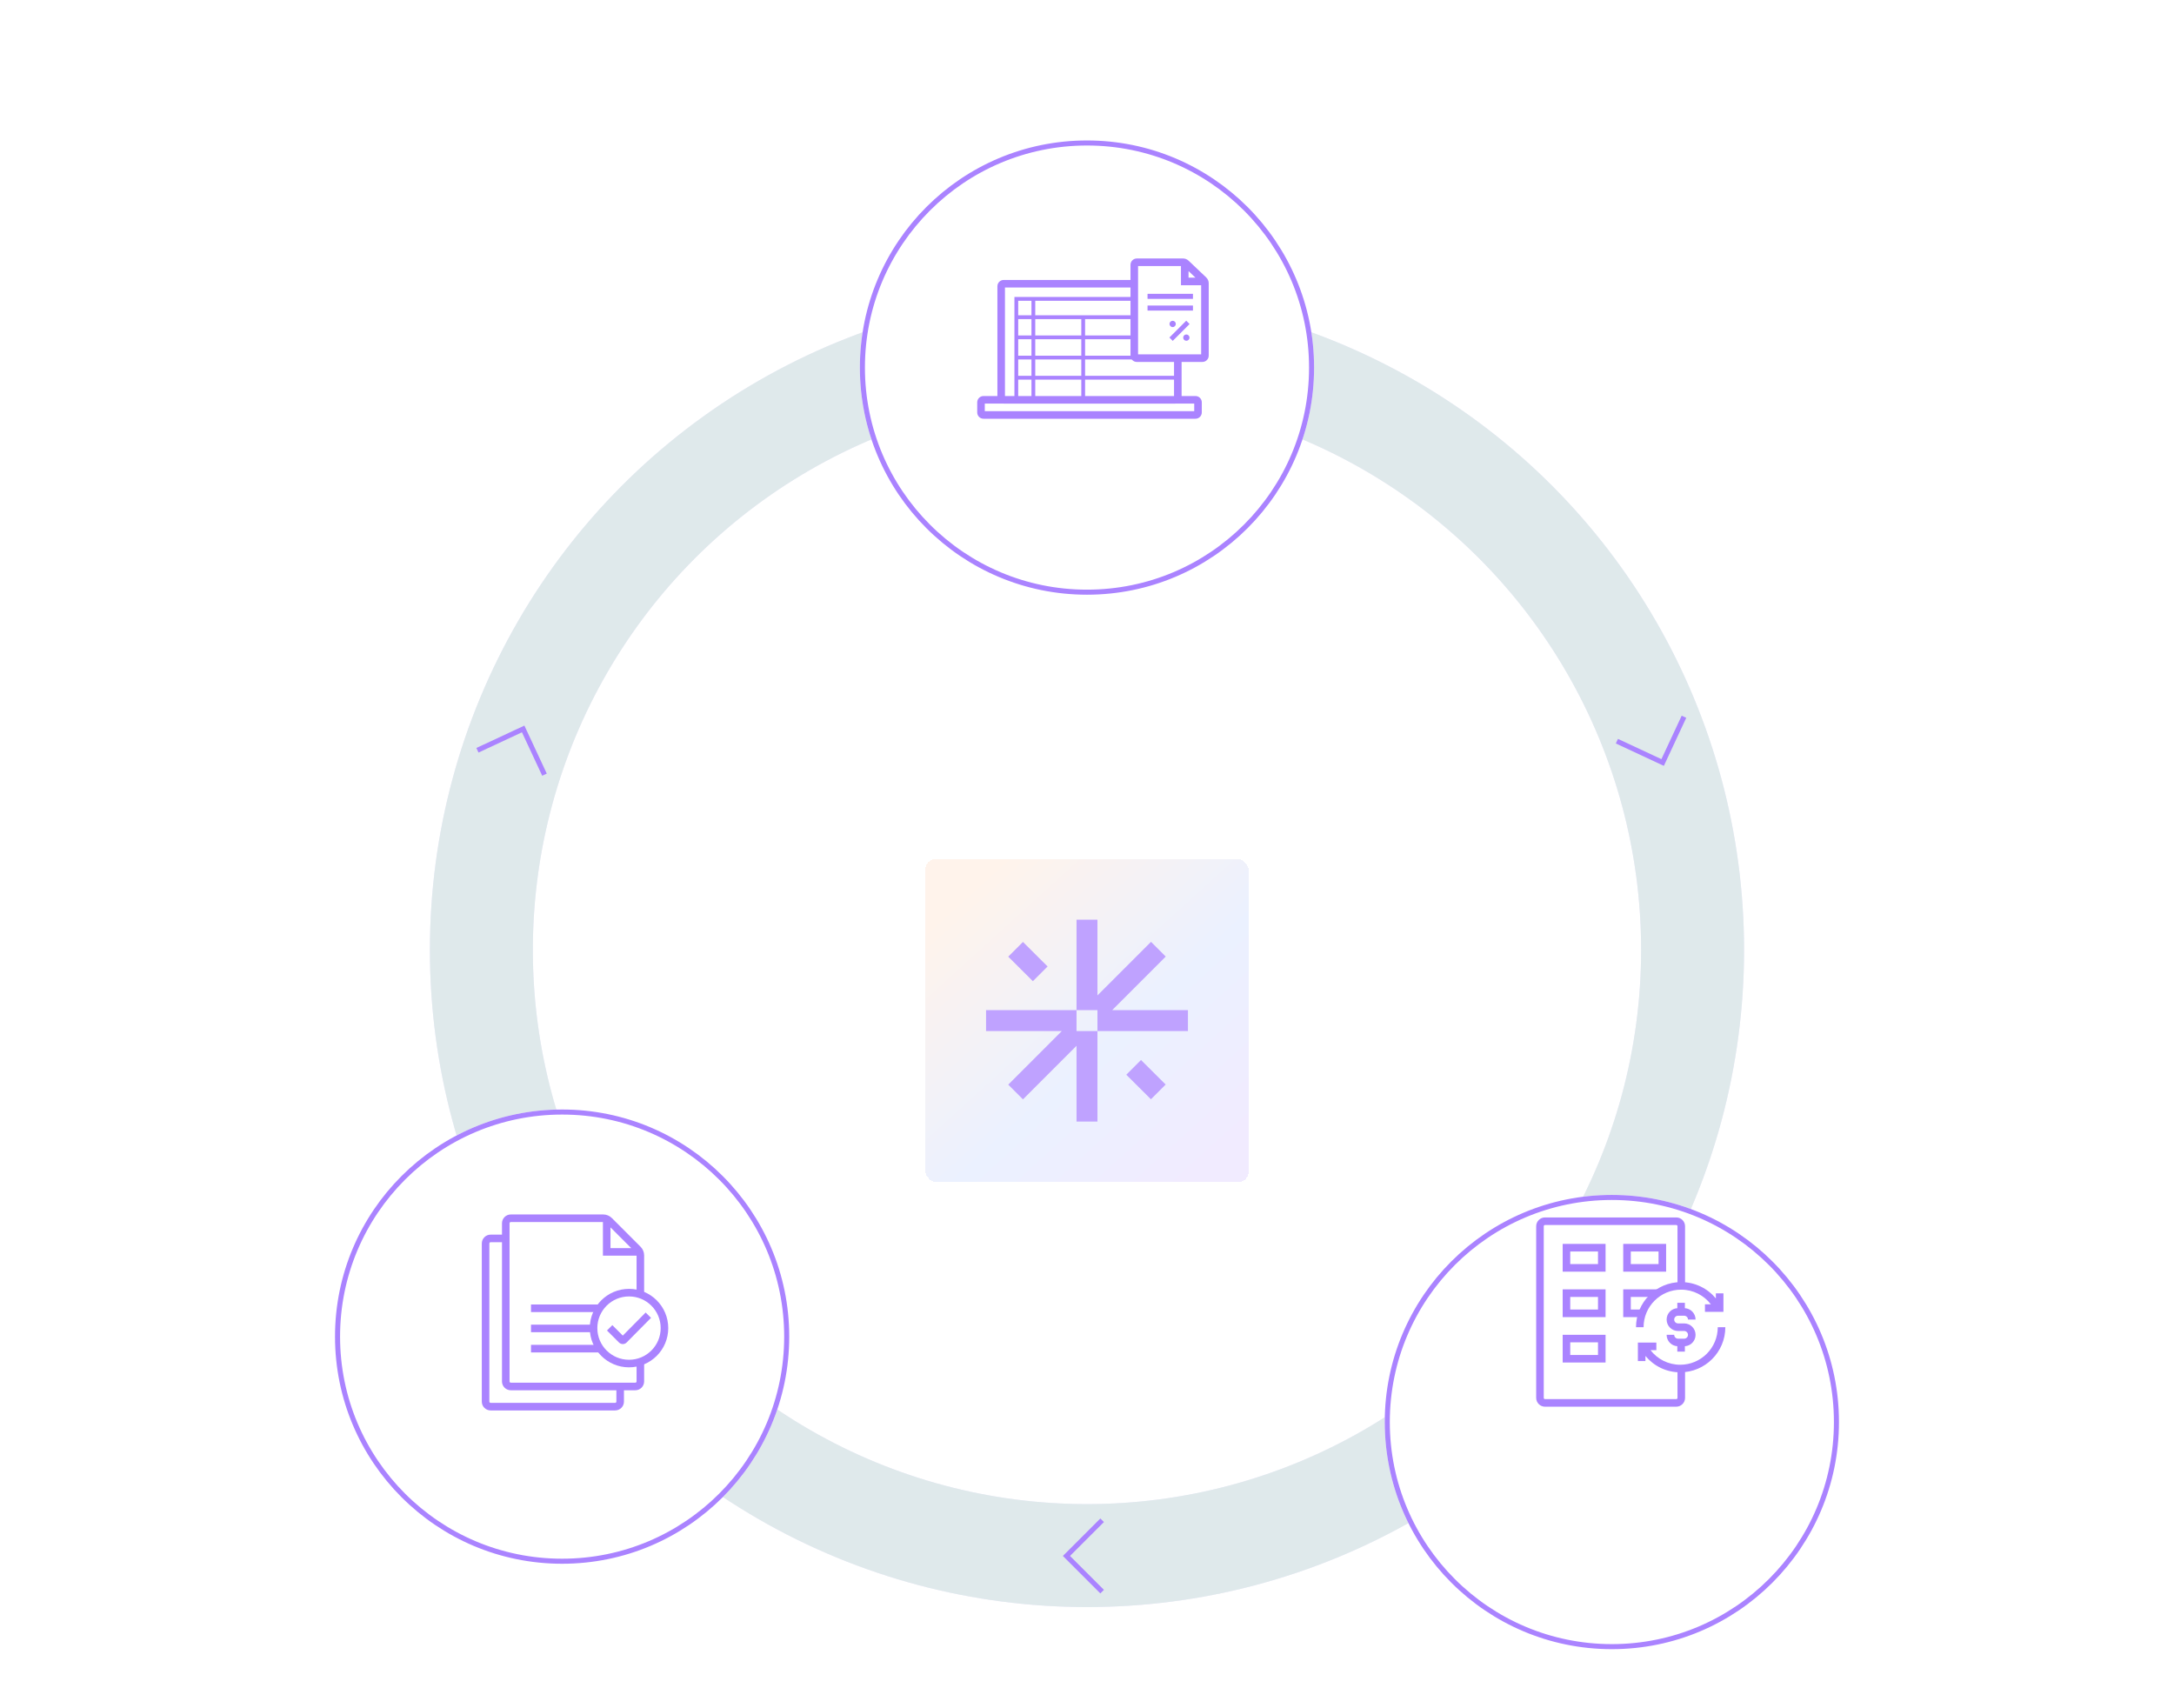 <svg width="560" height="440" viewBox="0 0 560 440" fill="none" xmlns="http://www.w3.org/2000/svg">
<g filter="url(#filter0_dd_372_9631)">
<rect x="238.398" y="203.078" width="83.2" height="83.2" rx="2.6" fill="url(#paint0_linear_372_9631)" shape-rendering="crispEdges"/>
<rect x="234.498" y="199.178" width="91" height="91" rx="6.5" stroke="white" stroke-width="7.8" shape-rendering="crispEdges"/>
<path d="M277.306 247.372H282.691V270.68H277.306V251.164L263.504 264.967L259.712 261.175L273.514 247.372H253.999V241.987H277.306V247.372ZM286.483 241.987L300.285 228.185L296.493 224.393L282.691 238.195V218.68H277.306V241.987H282.691V247.372H305.999V241.987H286.483ZM269.849 230.738L263.504 224.418L259.712 228.21L266.057 234.53L269.849 230.738ZM290.123 258.621L296.468 264.941L300.26 261.149L293.915 254.829L290.123 258.621Z" fill="#BFA2FF"/>
</g>
<ellipse cx="279.996" cy="244.68" rx="156" ry="156" transform="rotate(-180 279.996 244.68)" stroke="#F1EBFF" stroke-width="26.52"/>
<ellipse cx="279.996" cy="244.68" rx="156" ry="156" transform="rotate(-180 279.996 244.68)" stroke="#DFE9EB" stroke-width="26.52"/>
<path d="M140.257 199.538L134.762 187.756L122.98 193.25" stroke="#AA83FF" stroke-width="1.3"/>
<path d="M416.497 190.905L428.279 196.399L433.773 184.617" stroke="#AA83FF" stroke-width="1.3"/>
<path d="M283.898 391.576L274.706 400.769L283.898 409.961" stroke="#AA83FF" stroke-width="1.3"/>
<path d="M278.699 79.581L287.799 88.681L278.699 97.781" stroke="#407B85" stroke-width="1.3"/>
<g filter="url(#filter1_dd_372_9631)">
<circle cx="279.996" cy="88.68" r="58.5" fill="white"/>
<circle cx="279.996" cy="88.68" r="57.85" stroke="#AA83FF" stroke-width="1.3"/>
</g>
<g clip-path="url(#clip0_372_9631)">
<path fill-rule="evenodd" clip-rule="evenodd" d="M292.18 72.109H258.544C257.647 72.109 256.919 72.837 256.919 73.734V102.006H253.345C252.448 102.006 251.72 102.734 251.72 103.631V106.231C251.72 107.129 252.448 107.856 253.345 107.856H307.945C308.843 107.856 309.57 107.129 309.57 106.231V103.631C309.57 102.734 308.843 102.006 307.945 102.006H304.369V92.253H292.836C292.478 92.253 292.186 91.966 292.18 91.609H279.507V87.381H292.18V86.406H279.507V82.186H292.18V81.211H266.67V77.47H292.18V76.495H261.793H261.305V76.983V102.006H258.869V74.059H292.18V72.109ZM266.67 102.006H278.532V97.78H266.67V102.006ZM266.67 96.805H278.532V92.584H266.67V96.805ZM279.507 102.006V97.78H302.419V102.006H279.507ZM279.507 96.805H302.419V92.584H279.507V96.805ZM265.695 92.584V96.805H262.28V92.584H265.695ZM262.28 102.006V97.78H265.695V102.006H262.28ZM266.67 91.609V87.381H278.532V91.609H266.67ZM265.695 91.609H262.28V87.381H265.695V91.609ZM266.67 86.406H278.532V82.186H266.67V86.406ZM265.695 82.186V86.406H262.28V82.186H265.695ZM265.695 81.211H262.28V77.47H265.695V81.211ZM253.67 103.956H258.443C258.476 103.958 258.51 103.959 258.544 103.959H302.744C302.779 103.959 302.812 103.958 302.846 103.956H307.62V105.906H253.67V103.956Z" fill="#AA83FF"/>
<path fill-rule="evenodd" clip-rule="evenodd" d="M293.155 91.278V68.528H304.205V72.493V73.468H305.18H309.405V91.278H293.155ZM306.155 71.518V69.824L307.938 71.518H306.155ZM292.836 66.578C291.935 66.578 291.205 67.308 291.205 68.209V91.597C291.205 92.498 291.935 93.228 292.836 93.228H309.723C310.624 93.228 311.355 92.498 311.355 91.597V72.963C311.355 72.396 311.122 71.853 310.711 71.463L306.168 67.147C305.783 66.782 305.273 66.578 304.743 66.578H292.836ZM307.294 75.678H295.594V76.978H307.294V75.678ZM295.594 78.702H307.294V80.002H295.594V78.702ZM306.426 83.462L305.565 82.6L301.226 86.938L302.088 87.8L306.426 83.462ZM302.876 83.437C302.876 83.886 302.513 84.25 302.064 84.25C301.615 84.25 301.251 83.886 301.251 83.437C301.251 82.989 301.615 82.625 302.064 82.625C302.513 82.625 302.876 82.989 302.876 83.437ZM306.402 86.963C306.402 87.412 306.038 87.775 305.589 87.775C305.14 87.775 304.777 87.412 304.777 86.963C304.777 86.514 305.14 86.15 305.589 86.15C306.038 86.15 306.402 86.514 306.402 86.963Z" fill="#AA83FF"/>
</g>
<g filter="url(#filter2_dd_372_9631)">
<circle cx="415.199" cy="338.281" r="58.5" fill="white"/>
<circle cx="415.199" cy="338.281" r="57.85" stroke="#AA83FF" stroke-width="1.3"/>
</g>
<path fill-rule="evenodd" clip-rule="evenodd" d="M397.98 315.528C397.8 315.528 397.655 315.674 397.655 315.853V360.053C397.655 360.233 397.8 360.378 397.98 360.378H431.78C431.959 360.378 432.105 360.233 432.105 360.053V352.499C432.53 352.552 432.964 352.58 433.404 352.58C433.622 352.58 433.839 352.573 434.055 352.56V360.053C434.055 361.31 433.036 362.328 431.78 362.328H397.98C396.723 362.328 395.705 361.31 395.705 360.053V315.853C395.705 314.597 396.723 313.578 397.98 313.578H431.78C433.036 313.578 434.055 314.597 434.055 315.853V331.8C433.839 331.786 433.622 331.78 433.404 331.78C432.964 331.78 432.53 331.807 432.105 331.86V315.853C432.105 315.674 431.959 315.528 431.78 315.528H397.98ZM429.176 332.675V332.102H428.201H419.101H418.126V333.077V338.277V339.252H419.101H423.422C423.621 338.57 423.889 337.917 424.216 337.302H420.076V334.052H426.915C427.603 333.502 428.362 333.037 429.176 332.675ZM402.529 320.398H403.504H412.604H413.579V321.373V326.573V327.548H412.604H403.504H402.529V326.573V321.373V320.398ZM404.479 322.348V325.598H411.629V322.348H404.479ZM403.504 332.102H402.529V333.077V338.277V339.252H403.504H412.604H413.579V338.277V333.077V332.102H412.604H403.504ZM404.479 337.302V334.052H411.629V337.302H404.479ZM402.529 343.805H403.504H412.604H413.579V344.78V349.98V350.955H412.604H403.504H402.529V349.98V344.78V343.805ZM404.479 345.755V349.005H411.629V345.755H404.479ZM419.101 320.398H418.126V321.373V326.573V327.548H419.101H428.201H429.176V326.573V321.373V320.398H428.201H419.101ZM420.076 325.598V322.348H427.226V325.598H420.076Z" fill="#AA83FF"/>
<path fill-rule="evenodd" clip-rule="evenodd" d="M433.04 332.184C427.699 332.184 423.369 336.514 423.369 341.855H421.419C421.419 335.437 426.622 330.234 433.04 330.234C436.641 330.234 439.858 331.873 441.989 334.441V333.139H443.939V336.923V337.898H442.964H439.18V335.948H440.697C438.928 333.657 436.155 332.184 433.04 332.184ZM432.058 336.951C430.522 337.048 429.306 338.325 429.306 339.886C429.306 341.51 430.623 342.826 432.247 342.826H433.82C434.367 342.826 434.81 343.27 434.81 343.817C434.81 344.364 434.367 344.808 433.82 344.808H432.247C431.7 344.808 431.256 344.364 431.256 343.817H429.306C429.306 345.378 430.522 346.655 432.058 346.752V348.142H434.008V346.752C435.544 346.655 436.76 345.378 436.76 343.817C436.76 342.193 435.444 340.876 433.82 340.876H432.247C431.7 340.876 431.256 340.433 431.256 339.886C431.256 339.338 431.7 338.895 432.247 338.895H433.82C434.367 338.895 434.81 339.338 434.81 339.886H436.76C436.76 338.325 435.544 337.048 434.008 336.951V335.561H432.058V336.951ZM432.808 351.523C438.148 351.523 442.478 347.194 442.478 341.853H444.428C444.428 348.271 439.225 353.473 432.808 353.473C429.202 353.473 425.982 351.831 423.851 349.257V350.569H421.901V346.785V345.81H422.876H426.66V347.76H425.15C426.92 350.05 429.692 351.523 432.808 351.523Z" fill="#AA83FF"/>
<g filter="url(#filter3_dd_372_9631)">
<circle cx="144.797" cy="338.281" r="58.5" fill="white"/>
<circle cx="144.797" cy="338.281" r="57.85" stroke="#AA83FF" stroke-width="1.3"/>
</g>
<path fill-rule="evenodd" clip-rule="evenodd" d="M131.256 315.088C131.256 314.908 131.402 314.763 131.581 314.763H155.306V314.871V322.454V323.429H156.281H163.864H163.973V333.16C164.654 333.308 165.307 333.533 165.923 333.824V323.352C165.923 322.518 165.592 321.719 165.003 321.13L157.605 313.733C157.016 313.143 156.217 312.812 155.384 312.812H131.581C130.325 312.812 129.306 313.831 129.306 315.088V318.008H126.382C125.125 318.008 124.107 319.026 124.107 320.283V361.016C124.107 362.273 125.125 363.291 126.382 363.291H158.449C159.705 363.291 160.724 362.273 160.724 361.016V358.096H163.648C164.904 358.096 165.923 357.077 165.923 355.821V350.344C165.307 350.635 164.654 350.859 163.973 351.007V355.821C163.973 356 163.827 356.146 163.648 356.146H131.581C131.402 356.146 131.256 356 131.256 355.821V315.088ZM153.972 346.398C154.354 347.11 154.828 347.766 155.378 348.348H136.781V346.398H153.972ZM152.933 341.195C152.905 341.488 152.891 341.784 152.891 342.084C152.891 342.443 152.911 342.797 152.952 343.145H136.781V341.195H152.933ZM155.212 336C154.687 336.587 154.238 337.242 153.878 337.95H136.781V336H155.212ZM157.256 321.479V316.141L162.594 321.479H157.256ZM158.774 358.096H131.581C130.325 358.096 129.306 357.077 129.306 355.821V319.958H126.382C126.202 319.958 126.057 320.103 126.057 320.283V361.016C126.057 361.196 126.202 361.341 126.382 361.341H158.449C158.628 361.341 158.774 361.196 158.774 361.016V358.096Z" fill="#AA83FF"/>
<path fill-rule="evenodd" clip-rule="evenodd" d="M153.869 342.084C153.869 337.579 157.522 333.927 162.027 333.927C166.532 333.927 170.184 337.579 170.184 342.084C170.184 346.589 166.532 350.241 162.027 350.241C157.522 350.241 153.869 346.589 153.869 342.084ZM162.027 331.977C156.445 331.977 151.919 336.502 151.919 342.084C151.919 347.666 156.445 352.191 162.027 352.191C167.609 352.191 172.134 347.666 172.134 342.084C172.134 336.502 167.609 331.977 162.027 331.977ZM161.416 345.787L167.698 339.442L166.312 338.07L160.426 344.016L157.732 341.322L156.353 342.701L159.445 345.792C159.99 346.337 160.874 346.335 161.416 345.787Z" fill="#AA83FF"/>
<defs>
<filter id="filter0_dd_372_9631" x="217.599" y="195.277" width="124.8" height="124.801" filterUnits="userSpaceOnUse" color-interpolation-filters="sRGB">
<feFlood flood-opacity="0" result="BackgroundImageFix"/>
<feColorMatrix in="SourceAlpha" type="matrix" values="0 0 0 0 0 0 0 0 0 0 0 0 0 0 0 0 0 0 127 0" result="hardAlpha"/>
<feMorphology radius="2.6" operator="erode" in="SourceAlpha" result="effect1_dropShadow_372_9631"/>
<feOffset dy="5.2"/>
<feGaussianBlur stdDeviation="2.6"/>
<feComposite in2="hardAlpha" operator="out"/>
<feColorMatrix type="matrix" values="0 0 0 0 0.059 0 0 0 0 0.216 0 0 0 0 0.243 0 0 0 0.03 0"/>
<feBlend mode="normal" in2="BackgroundImageFix" result="effect1_dropShadow_372_9631"/>
<feColorMatrix in="SourceAlpha" type="matrix" values="0 0 0 0 0 0 0 0 0 0 0 0 0 0 0 0 0 0 127 0" result="hardAlpha"/>
<feMorphology radius="2.6" operator="erode" in="SourceAlpha" result="effect2_dropShadow_372_9631"/>
<feOffset dy="13"/>
<feGaussianBlur stdDeviation="7.8"/>
<feComposite in2="hardAlpha" operator="out"/>
<feColorMatrix type="matrix" values="0 0 0 0 0.059 0 0 0 0 0.216 0 0 0 0 0.243 0 0 0 0.08 0"/>
<feBlend mode="normal" in2="effect1_dropShadow_372_9631" result="effect2_dropShadow_372_9631"/>
<feBlend mode="normal" in="SourceGraphic" in2="effect2_dropShadow_372_9631" result="shape"/>
</filter>
<filter id="filter1_dd_372_9631" x="215.496" y="28.18" width="129" height="129" filterUnits="userSpaceOnUse" color-interpolation-filters="sRGB">
<feFlood flood-opacity="0" result="BackgroundImageFix"/>
<feColorMatrix in="SourceAlpha" type="matrix" values="0 0 0 0 0 0 0 0 0 0 0 0 0 0 0 0 0 0 127 0" result="hardAlpha"/>
<feMorphology radius="2" operator="erode" in="SourceAlpha" result="effect1_dropShadow_372_9631"/>
<feOffset dy="2"/>
<feGaussianBlur stdDeviation="2"/>
<feComposite in2="hardAlpha" operator="out"/>
<feColorMatrix type="matrix" values="0 0 0 0 0.059 0 0 0 0 0.216 0 0 0 0 0.243 0 0 0 0.06 0"/>
<feBlend mode="normal" in2="BackgroundImageFix" result="effect1_dropShadow_372_9631"/>
<feColorMatrix in="SourceAlpha" type="matrix" values="0 0 0 0 0 0 0 0 0 0 0 0 0 0 0 0 0 0 127 0" result="hardAlpha"/>
<feMorphology radius="2" operator="erode" in="SourceAlpha" result="effect2_dropShadow_372_9631"/>
<feOffset dy="4"/>
<feGaussianBlur stdDeviation="4"/>
<feComposite in2="hardAlpha" operator="out"/>
<feColorMatrix type="matrix" values="0 0 0 0 0.059 0 0 0 0 0.216 0 0 0 0 0.243 0 0 0 0.1 0"/>
<feBlend mode="normal" in2="effect1_dropShadow_372_9631" result="effect2_dropShadow_372_9631"/>
<feBlend mode="normal" in="SourceGraphic" in2="effect2_dropShadow_372_9631" result="shape"/>
</filter>
<filter id="filter2_dd_372_9631" x="336.699" y="279.781" width="157" height="157" filterUnits="userSpaceOnUse" color-interpolation-filters="sRGB">
<feFlood flood-opacity="0" result="BackgroundImageFix"/>
<feColorMatrix in="SourceAlpha" type="matrix" values="0 0 0 0 0 0 0 0 0 0 0 0 0 0 0 0 0 0 127 0" result="hardAlpha"/>
<feMorphology radius="4" operator="erode" in="SourceAlpha" result="effect1_dropShadow_372_9631"/>
<feOffset dy="8"/>
<feGaussianBlur stdDeviation="4"/>
<feComposite in2="hardAlpha" operator="out"/>
<feColorMatrix type="matrix" values="0 0 0 0 0.059 0 0 0 0 0.216 0 0 0 0 0.243 0 0 0 0.03 0"/>
<feBlend mode="normal" in2="BackgroundImageFix" result="effect1_dropShadow_372_9631"/>
<feColorMatrix in="SourceAlpha" type="matrix" values="0 0 0 0 0 0 0 0 0 0 0 0 0 0 0 0 0 0 127 0" result="hardAlpha"/>
<feMorphology radius="4" operator="erode" in="SourceAlpha" result="effect2_dropShadow_372_9631"/>
<feOffset dy="20"/>
<feGaussianBlur stdDeviation="12"/>
<feComposite in2="hardAlpha" operator="out"/>
<feColorMatrix type="matrix" values="0 0 0 0 0.059 0 0 0 0 0.216 0 0 0 0 0.243 0 0 0 0.08 0"/>
<feBlend mode="normal" in2="effect1_dropShadow_372_9631" result="effect2_dropShadow_372_9631"/>
<feBlend mode="normal" in="SourceGraphic" in2="effect2_dropShadow_372_9631" result="shape"/>
</filter>
<filter id="filter3_dd_372_9631" x="80.297" y="277.781" width="129" height="129" filterUnits="userSpaceOnUse" color-interpolation-filters="sRGB">
<feFlood flood-opacity="0" result="BackgroundImageFix"/>
<feColorMatrix in="SourceAlpha" type="matrix" values="0 0 0 0 0 0 0 0 0 0 0 0 0 0 0 0 0 0 127 0" result="hardAlpha"/>
<feMorphology radius="2" operator="erode" in="SourceAlpha" result="effect1_dropShadow_372_9631"/>
<feOffset dy="2"/>
<feGaussianBlur stdDeviation="2"/>
<feComposite in2="hardAlpha" operator="out"/>
<feColorMatrix type="matrix" values="0 0 0 0 0.059 0 0 0 0 0.216 0 0 0 0 0.243 0 0 0 0.06 0"/>
<feBlend mode="normal" in2="BackgroundImageFix" result="effect1_dropShadow_372_9631"/>
<feColorMatrix in="SourceAlpha" type="matrix" values="0 0 0 0 0 0 0 0 0 0 0 0 0 0 0 0 0 0 127 0" result="hardAlpha"/>
<feMorphology radius="2" operator="erode" in="SourceAlpha" result="effect2_dropShadow_372_9631"/>
<feOffset dy="4"/>
<feGaussianBlur stdDeviation="4"/>
<feComposite in2="hardAlpha" operator="out"/>
<feColorMatrix type="matrix" values="0 0 0 0 0.059 0 0 0 0 0.216 0 0 0 0 0.243 0 0 0 0.1 0"/>
<feBlend mode="normal" in2="effect1_dropShadow_372_9631" result="effect2_dropShadow_372_9631"/>
<feBlend mode="normal" in="SourceGraphic" in2="effect2_dropShadow_372_9631" result="shape"/>
</filter>
<linearGradient id="paint0_linear_372_9631" x1="325.534" y1="296.471" x2="235.051" y2="196.86" gradientUnits="userSpaceOnUse">
<stop offset="0.15" stop-color="#F1EBFF"/>
<stop offset="0.451" stop-color="#EBF1FF"/>
<stop offset="0.85" stop-color="#FFF3EB"/>
</linearGradient>
<clipPath id="clip0_372_9631">
<rect width="62.4" height="62.4" fill="white" transform="translate(248.797 57.477)"/>
</clipPath>
</defs>
</svg>
